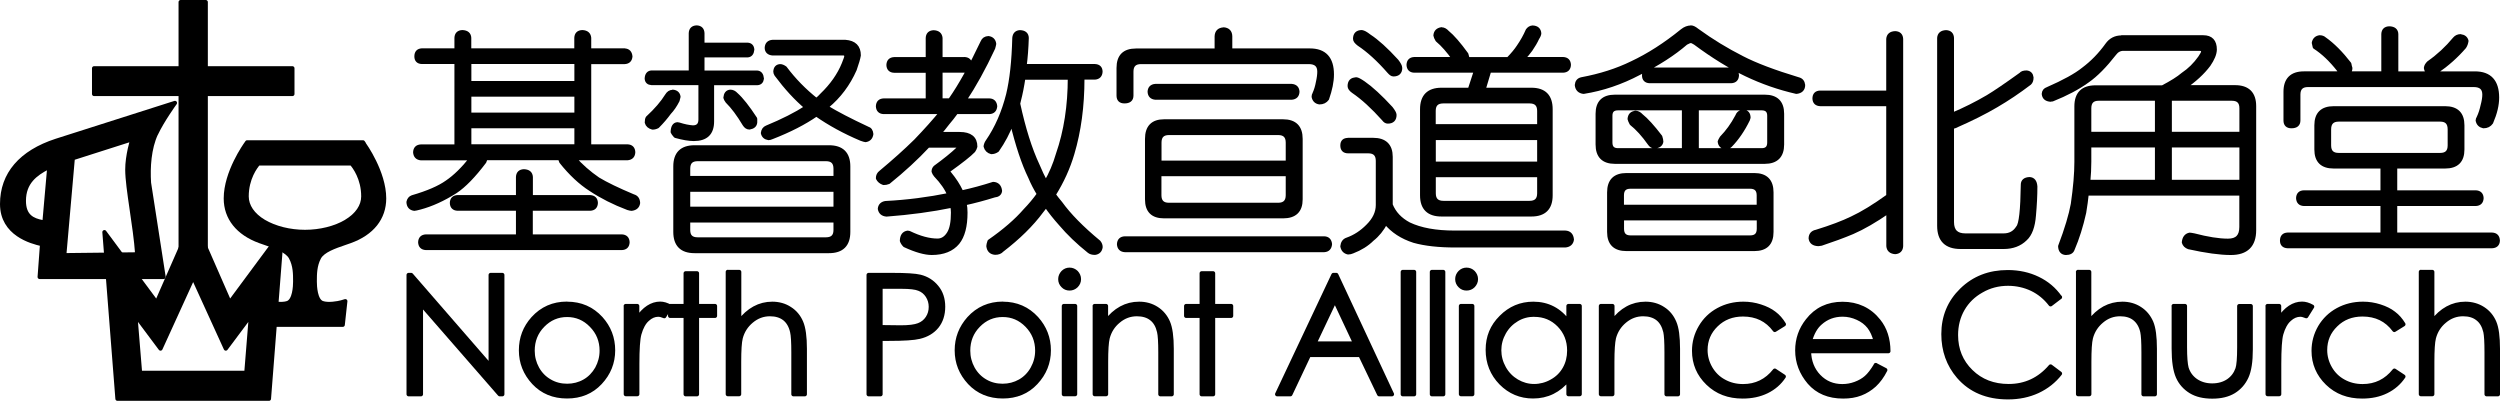<?xml version="1.0" encoding="UTF-8"?>
<svg id="_圖層_1" data-name="圖層 1" xmlns="http://www.w3.org/2000/svg" viewBox="0 0 299.5 48.03">
  <defs>
    <style>
      .cls-1 {
        stroke: #000;
        stroke-linecap: round;
        stroke-linejoin: round;
        stroke-width: .5px;
      }
    </style>
  </defs>
  <path class="cls-1" d="M74.83,6.05c.42.02.65.26.69.72-.04.42-.27.64-.69.66h-4.25v10.11h4.59c.44.02.67.25.69.69-.02.44-.24.68-.69.72h-6.41c.83.94,1.79,1.78,2.88,2.53.98.59,2.38,1.27,4.22,2.04.37.1.56.36.58.8-.06.4-.31.63-.78.69-.08,0-.22-.03-.43-.09-1.67-.63-3.15-1.38-4.46-2.25-1.22-.78-2.4-1.88-3.53-3.3-.08-.17-.12-.32-.12-.43h-8.98c0,.12-.04.26-.12.43-1.27,1.68-2.42,2.87-3.48,3.57-1.44.91-2.84,1.55-4.22,1.92-.38.1-.61.15-.68.15-.45-.06-.68-.33-.7-.8.06-.29.21-.49.47-.58,1.83-.53,3.22-1.13,4.16-1.8.93-.63,1.92-1.59,2.93-2.87h-6.06c-.44-.04-.67-.28-.7-.72.02-.44.25-.67.7-.69h4.25V7.42h-4.14c-.44-.01-.66-.24-.66-.66,0-.46.22-.7.66-.72h4.14v-1.5c.02-.44.25-.67.7-.69.52.02.8.25.82.69v1.5h12.84v-1.5c.02-.44.25-.67.71-.69.5.02.78.25.82.69v1.5h4.25ZM70.69,23.62c.45.03.67.25.69.69-.02.45-.25.67-.69.69h-7.11v3.33h10.91c.44.02.67.25.69.69-.02.45-.25.67-.69.69h-23.46c-.44-.02-.67-.25-.69-.69.02-.44.25-.67.69-.69h11.03v-3.33h-7.24c-.44-.02-.67-.25-.68-.69.01-.44.25-.67.68-.69h7.24v-2.41c.02-.44.25-.67.7-.69.54.02.8.25.83.69v2.41h7.11ZM56.22,9.95h12.84v-2.53h-12.84v2.53ZM56.22,13.74h12.84v-2.41h-12.84v2.41ZM56.22,17.53h12.84v-2.41h-12.84v2.41Z"/>
  <path class="cls-1" d="M83.46,3.29c.44.02.67.25.69.69v1.38h5.4c.35.02.54.21.57.58-.04.44-.23.67-.57.69h-5.4v2.07h6.55c.34.02.53.26.57.72-.04.34-.23.53-.57.54h-5.4v4.59c0,1.41-.73,2.1-2.18,2.1-.56,0-1.29-.12-2.19-.37-.19-.22-.3-.37-.34-.47.02-.59.21-.9.57-.92.04,0,.1.01.17.03.61.2,1.17.31,1.67.35.61,0,.92-.32.92-.95v-4.37h-5.86c-.36-.02-.56-.2-.58-.54.02-.45.22-.7.58-.72h4.7V3.98c.02-.44.25-.67.69-.69M80.6,10.99c.4.04.63.24.68.6-.02.12-.06.26-.11.44-.3.59-.64,1.08-1,1.46-.41.56-.87,1.1-1.41,1.64-.19.1-.39.15-.58.15-.38-.1-.61-.3-.69-.61,0-.26.04-.45.11-.54,1.02-.94,1.78-1.83,2.3-2.67.18-.3.4-.45.69-.45M83.21,17.65h16.1c1.54,0,2.31.76,2.31,2.29v7.84c0,1.53-.76,2.3-2.31,2.3h-16.1c-1.54,0-2.3-.77-2.3-2.3v-7.84c0-1.53.77-2.29,2.3-2.29M82.44,21.33h17.66v-1.12c0-.77-.38-1.15-1.15-1.15h-15.37c-.77,0-1.14.38-1.14,1.15v1.12ZM82.44,25.01h17.66v-2.28h-17.66v2.28ZM98.95,28.68c.76,0,1.15-.37,1.15-1.12v-1.15h-17.66v1.15c0,.75.37,1.12,1.14,1.12h15.37ZM87.49,10.99c.25,0,.48.11.69.34.63.56,1.39,1.52,2.29,2.9v.43c-.03.35-.27.54-.69.61-.23,0-.42-.13-.58-.38-.71-1.19-1.4-2.11-2.06-2.76-.14-.19-.21-.33-.23-.43.04-.44.23-.68.57-.71M92.57,5.02h8.7c1.07.08,1.61.61,1.61,1.61-.06.36-.22.93-.49,1.69-.78,1.76-1.88,3.23-3.3,4.4-.03.04-.07.08-.11.12,1.22.74,2.87,1.6,4.93,2.56.29.08.44.3.47.66-.06.42-.29.66-.69.72-.06,0-.23-.05-.52-.15-1.99-.84-3.78-1.82-5.37-2.93-1.44,1-3.21,1.91-5.32,2.73-.17.08-.31.11-.4.11-.38-.06-.6-.25-.68-.6.04-.33.19-.55.46-.66,1.91-.79,3.5-1.59,4.77-2.42-1.25-1.05-2.45-2.36-3.62-3.93-.08-.13-.12-.25-.12-.34.02-.42.21-.64.58-.66.15,0,.34.07.57.23,1.06,1.42,2.31,2.7,3.76,3.85.25-.19.47-.39.66-.61,1.2-1.15,2.08-2.4,2.62-3.73.21-.51.31-.82.31-.89,0-.25-.11-.38-.34-.38h-8.48c-.46-.04-.7-.26-.71-.66.02-.44.25-.69.71-.72"/>
  <path class="cls-1" d="M115.54,7.08c.44.02.67.25.69.69-.02.44-.25.67-.69.69h-2.87v3.57h1.12c.06-.06.1-.11.12-.14,1.14-1.63,2.42-3.92,3.81-6.86.12-.29.34-.44.69-.46.4.05.64.29.69.69-.03.12-.05.28-.12.49-1.12,2.41-2.28,4.5-3.47,6.29h3.02c.41.01.65.25.69.69-.04.44-.27.67-.69.69h-3.97c-.36.5-.72.95-1.06,1.35-.34.46-.7.89-1.06,1.29h2.53c1.24,0,1.87.5,1.87,1.5-.04.17-.12.33-.23.49-.48.5-1.45,1.26-2.9,2.3-.08.06-.12.12-.12.2,0,.06.04.14.14.23.62.75,1.07,1.46,1.38,2.12.01.06.04.11.06.17,1.3-.28,2.58-.63,3.82-1.03.48.02.75.3.81.83-.04.33-.27.5-.69.54-1.15.36-2.34.68-3.56.95.08.36.11.73.11,1.11,0,1.61-.31,2.81-.94,3.59-.68.82-1.71,1.24-3.1,1.24-.8,0-1.89-.3-3.22-.92-.17-.17-.29-.36-.35-.54.02-.58.24-.89.69-.96.03,0,.09.02.17.03,1.26.61,2.39.92,3.41.92.55,0,1.01-.29,1.36-.86.33-.52.49-1.35.49-2.5,0-.27-.03-.54-.09-.84-2.47.51-5.09.86-7.87,1.07-.46-.04-.72-.26-.8-.68.03-.38.26-.62.68-.69,2.58-.13,5.13-.46,7.64-.97-.28-.74-.83-1.54-1.64-2.39-.12-.15-.2-.29-.24-.43,0-.19.07-.35.2-.48,1.14-.83,2.05-1.56,2.74-2.22.03-.04.06-.09.06-.17,0-.15-.12-.23-.34-.23h-3.33c-1.4,1.5-2.98,2.95-4.74,4.37-.19.08-.38.11-.58.11-.32-.11-.55-.3-.68-.57,0-.29.11-.52.34-.69,1.57-1.31,2.97-2.56,4.19-3.76,1.21-1.26,2.25-2.42,3.11-3.48h-6.96c-.43-.02-.66-.25-.68-.69.02-.44.25-.67.68-.69h5.29v-3.57h-4.02c-.44-.01-.68-.25-.69-.69.02-.44.25-.67.69-.69h4.02v-2.53c.02-.44.25-.67.7-.69.5.02.78.25.82.69v2.53h2.87ZM122.2,3.86c.52.02.79.25.8.69-.04,1.21-.12,2.33-.26,3.37h8.42c.44.02.67.23.68.66-.02.44-.25.68-.68.71h-1.49v.12c0,3.32-.41,6.31-1.2,8.97-.5,1.71-1.25,3.36-2.24,4.94.26.36.53.7.81,1.03,1.03,1.43,2.56,2.99,4.59,4.67.16.2.22.39.22.58-.05.4-.29.64-.68.69-.3,0-.53-.07-.69-.2-1.34-1.07-2.47-2.16-3.42-3.28-.65-.73-1.24-1.46-1.75-2.21-.17.23-.35.46-.54.69-1.19,1.61-2.77,3.16-4.74,4.67-.19.22-.46.32-.81.32-.48-.04-.75-.3-.81-.8,0-.1.04-.28.13-.55,1.79-1.24,3.22-2.48,4.28-3.7.61-.63,1.17-1.3,1.65-1.98-.41-.67-.77-1.36-1.05-2.04-.79-1.61-1.52-3.8-2.19-6.58-.47,1.25-1.07,2.36-1.77,3.36-.22.15-.44.23-.69.23-.36-.09-.6-.33-.69-.69.04-.23.12-.42.23-.57,1.11-1.61,1.93-3.49,2.47-5.63.42-1.74.67-4,.74-6.78.04-.44.27-.67.69-.69M121.97,12.42c.65,2.99,1.42,5.45,2.33,7.39.29.71.62,1.4,1,2.07.61-1.05,1.09-2.18,1.44-3.39.96-2.75,1.43-5.82,1.43-9.19h-5.57c-.15,1.02-.33,1.93-.54,2.73-.03.13-.06.26-.09.39"/>
  <path class="cls-1" d="M146.59,3.52c.51.04.78.32.79.83v1.7h9.54c1.76,0,2.64.95,2.64,2.87,0,.85-.2,1.81-.58,2.9-.21.29-.51.44-.91.44-.38-.06-.61-.28-.69-.67,0-.13.03-.25.09-.34.19-.42.33-.88.42-1.38.12-.52.17-.95.17-1.29,0-.77-.42-1.15-1.27-1.15h-20.1c-.77,0-1.15.39-1.15,1.15v2.87c0,.47-.28.69-.83.69-.47,0-.7-.23-.7-.69v-3.3c0-1.4.68-2.09,2.08-2.09h9.67v-1.7c.02-.52.29-.79.81-.83M158.65,28.56c.42.02.64.26.68.69-.04.44-.26.68-.68.71h-23.9c-.44-.03-.67-.28-.69-.71.02-.43.25-.67.69-.69h23.9ZM139.46,14.54h14.25c1.4,0,2.1.7,2.1,2.1v7.24c0,1.36-.7,2.03-2.1,2.03h-14.25c-1.37,0-2.04-.67-2.04-2.03v-7.24c0-1.4.68-2.1,2.04-2.1M154.74,10.3c.44.04.67.27.69.69-.02.44-.25.67-.69.71h-16.32c-.44-.04-.67-.28-.69-.71.02-.42.25-.66.69-.69h16.32ZM138.89,19.49h15.39v-2.41c0-.77-.39-1.15-1.15-1.15h-13.09c-.76,0-1.14.38-1.14,1.15v2.41ZM153.13,24.54c.76,0,1.15-.39,1.15-1.15v-2.53h-15.39v2.53c0,.76.38,1.15,1.14,1.15h13.09Z"/>
  <path class="cls-1" d="M161.51,16.76h2.99c1.39,0,2.1.68,2.1,2.03v5.75c.4,1,1.13,1.77,2.18,2.33,1.4.67,3.22,1,5.46,1h13.27c.49.02.75.3.8.83-.06.42-.33.66-.8.7h-13.16c-1.97,0-3.62-.18-4.94-.55-1.44-.46-2.57-1.2-3.4-2.21-.45.84-.99,1.51-1.63,2.01-.62.62-1.41,1.11-2.35,1.47-.17.07-.34.12-.52.12-.38-.08-.61-.32-.69-.73.04-.41.23-.69.57-.8.93-.33,1.75-.87,2.48-1.61.8-.79,1.2-1.63,1.2-2.54v-5.29c0-.77-.39-1.15-1.15-1.15h-2.41c-.46,0-.69-.23-.69-.69s.23-.66.69-.66M162.46,9.5c.15,0,.45.16.89.46.91.63,2.01,1.64,3.28,3.02.28.36.43.63.43.78,0,.54-.27.8-.81.8-.17,0-.33-.1-.48-.31-1.29-1.44-2.5-2.55-3.65-3.33-.29-.21-.43-.41-.43-.6,0-.53.26-.8.78-.8M163.15,3.86c.17,0,.47.16.89.49.91.59,2.01,1.58,3.27,2.96.28.36.43.64.43.83,0,.51-.27.77-.81.77-.15,0-.32-.12-.51-.34-1.26-1.44-2.47-2.54-3.62-3.3-.3-.23-.46-.43-.46-.61,0-.54.27-.81.81-.81M172.71,3.52c.23,0,.45.12.66.35.64.52,1.4,1.4,2.3,2.64.08.25.12.44.12.58h4.9c.54-.55.95-1.05,1.24-1.49.44-.64.8-1.28,1.09-1.95.15-.21.34-.33.58-.35.5.02.76.25.8.69,0,.13-.08.33-.24.57-.2.44-.47.9-.8,1.38-.25.34-.56.73-.95,1.14h4.85c.44.02.67.25.69.69-.02.44-.25.67-.69.69h-8.85l-.69,2.3h5.74c1.54,0,2.3.78,2.3,2.33v10.31c0,1.53-.77,2.29-2.3,2.29h-10.77c-1.54,0-2.32-.76-2.32-2.29v-10.31c0-1.55.78-2.33,2.32-2.33h3.39l.75-2.3h-7.39c-.45-.01-.67-.25-.69-.69.02-.44.24-.67.69-.69h4.79c-.69-.97-1.36-1.74-2.03-2.3-.14-.23-.21-.41-.23-.54.04-.42.28-.66.72-.73M171.76,15.12h12.64v-1.84c0-.76-.39-1.14-1.15-1.14h-10.34c-.77,0-1.16.37-1.16,1.14v1.84ZM171.76,19.61h12.64v-3.08h-12.64v3.08ZM183.25,24.31c.76,0,1.15-.38,1.15-1.15v-2.18h-12.64v2.18c0,.77.39,1.15,1.16,1.15h10.34Z"/>
  <path class="cls-1" d="M202.57,3.29c.19,0,.42.11.72.35,1.74,1.27,3.54,2.36,5.39,3.3,1.62.84,3.87,1.69,6.75,2.56.34.08.54.31.58.69,0,.48-.27.75-.8.81-2.1-.48-4.11-1.18-6.03-2.1-1.92-.92-3.95-2.17-6.09-3.76-.24-.15-.41-.23-.52-.23-.13,0-.33.08-.6.23-1.48,1.28-3.35,2.49-5.63,3.62-2.14,1.13-4.36,1.88-6.63,2.24-.48-.06-.75-.33-.8-.81.03-.38.22-.61.57-.69,2.25-.42,4.25-1.06,6.03-1.93,2-.94,4.01-2.23,6.03-3.87.34-.27.69-.4,1.04-.4M193.47,11.59h17.94c1.38,0,2.08.68,2.08,2.04v3.68c0,1.37-.7,2.07-2.08,2.07h-17.94c-1.38,0-2.07-.69-2.07-2.07v-3.68c0-1.36.69-2.04,2.07-2.04M194.85,20.98h15.31c1.37,0,2.06.69,2.06,2.07v4.74c0,1.37-.69,2.04-2.06,2.04h-15.31c-1.37,0-2.07-.67-2.07-2.04v-4.74c0-1.38.69-2.07,2.07-2.07M201.74,18v-5.03h-7.9c-.62,0-.92.3-.92.89v3.22c0,.61.3.92.92.92h7.9ZM194.3,24.78h16.4v-1.38c0-.69-.35-1.04-1.04-1.04h-14.33c-.69,0-1.03.34-1.03,1.04v1.38ZM209.67,28.45c.69,0,1.04-.35,1.04-1.04v-1.26h-16.4v1.26c0,.69.34,1.04,1.03,1.04h14.33ZM195.9,13.51c.26,0,.49.12.7.35.63.5,1.39,1.34,2.3,2.53.08.25.12.44.12.58-.06.35-.33.54-.8.57-.24,0-.42-.11-.58-.34-.74-1.05-1.47-1.85-2.18-2.41-.13-.25-.21-.43-.23-.54.04-.45.27-.68.68-.72M207.39,8.34c.44.02.67.25.69.69-.02.44-.25.67-.69.69h-9.77c-.43-.02-.66-.25-.66-.69s.22-.67.66-.69h9.77ZM211.05,18c.61,0,.91-.31.91-.92v-3.22c0-.59-.31-.89-.91-.89h-7.78v5.03h7.78ZM208.89,13.4c.38.02.58.25.58.72,0,.02-.02.09-.07.2-.61,1.25-1.32,2.28-2.12,3.1-.16.15-.35.23-.56.23-.42-.06-.65-.29-.69-.69.02-.08.1-.22.23-.44.71-.73,1.32-1.57,1.84-2.55.14-.38.39-.58.8-.58"/>
  <path class="cls-1" d="M227.05,3.98c.44.02.68.25.7.69v24.81c-.02.44-.26.68-.7.72-.51-.04-.78-.28-.82-.72v-4.16c-1.61,1.11-3.04,1.94-4.31,2.49-1.11.47-2.35.92-3.73,1.38-.13.02-.25.04-.35.05-.55-.02-.86-.24-.92-.69.01-.44.25-.7.68-.78,1.79-.55,3.2-1.09,4.25-1.6,1.25-.58,2.7-1.47,4.37-2.67v-11.03h-8.15c-.45-.02-.67-.24-.69-.66,0-.46.22-.7.69-.71h8.15v-6.43c.04-.44.31-.67.82-.69M242.79,8.69c.35.04.54.24.58.6,0,.29-.07.51-.23.66-1.34,1.02-2.67,1.91-3.99,2.68-1.35.8-3.01,1.63-4.97,2.49-.11.04-.23.07-.34.08v11.4c0,1.08.53,1.61,1.6,1.61h4.6c.75,0,1.32-.31,1.72-.95.35-.38.54-2.09.58-5.14,0-.41.27-.64.8-.66.42.02.65.31.69.89,0,1.07-.06,2.22-.17,3.44-.1,1.34-.45,2.29-1.04,2.82-.66.65-1.53.97-2.58.97h-5.17c-1.7,0-2.55-.84-2.55-2.53V4.55c.03-.44.31-.67.82-.69.44.02.68.25.7.69v9.22c1.5-.63,2.94-1.35,4.3-2.15.9-.54,2.22-1.44,3.97-2.7.12-.16.34-.23.68-.23"/>
  <path class="cls-1" d="M254.17,4.47h9.78c.92,0,1.38.49,1.38,1.47-.01.52-.27,1.12-.74,1.81-.72.96-1.7,1.86-2.94,2.7h6.1c1.53,0,2.29.76,2.29,2.27v14.85c0,1.82-.93,2.73-2.78,2.73-1.29,0-2.97-.23-5.05-.69-.3-.11-.5-.3-.58-.58.05-.51.27-.82.69-.91.05,0,.23.02.52.08,1.6.42,2.97.64,4.07.64s1.61-.54,1.61-1.64v-4.02h-18.53c-.07.73-.18,1.48-.31,2.28-.36,1.62-.82,3.08-1.38,4.38-.1.31-.37.46-.81.46-.43-.02-.66-.29-.68-.8.79-2.08,1.29-3.77,1.52-5.05.29-2,.43-3.68.43-5.05v-6.66c0-1.51.76-2.27,2.29-2.27h8.03c1.07-.56,1.89-1.07,2.45-1.55.78-.52,1.46-1.19,2.04-2.01.25-.36.37-.6.37-.72,0-.23-.15-.35-.46-.35h-9.09c-.45,0-.81.2-1.09.58-1.13,1.45-2.2,2.54-3.22,3.25-1.13.82-2.54,1.57-4.22,2.24-.14,0-.21.01-.21.03-.5-.04-.76-.27-.8-.69.02-.29.16-.48.46-.58,1.97-.86,3.4-1.65,4.28-2.36,1.06-.79,2.01-1.76,2.85-2.93.42-.59.99-.89,1.72-.89M250.17,21.79h8.24v-4.37h-8.12v1.96c0,.76-.04,1.57-.12,2.41M250.29,16.04h8.12v-4.22h-6.99c-.75,0-1.13.38-1.13,1.15v3.07ZM259.94,11.82v4.22h8.59v-3.07c0-.77-.38-1.15-1.15-1.15h-7.44ZM259.94,21.79h8.59v-4.37h-8.59v4.37Z"/>
  <path class="cls-1" d="M279.58,12.97h13.34c1.38,0,2.07.68,2.07,2.04v2.9c0,1.36-.69,2.03-2.07,2.03h-5.98v3.11h9.66c.44.02.67.25.69.68-.02.45-.25.68-.69.7h-9.66v3.68h11.61c.44.02.67.25.69.72-.02.42-.25.64-.69.66h-24.5c-.43-.02-.66-.24-.66-.66,0-.46.22-.7.66-.72h11.38v-3.68h-9.42c-.44-.02-.67-.25-.69-.7.02-.43.24-.67.69-.68h9.42v-3.11h-5.85c-1.38,0-2.07-.67-2.07-2.03v-2.9c0-1.36.69-2.04,2.08-2.04M286.25,3.4c.53.02.81.25.82.69v4.71h9.42c1.78,0,2.66.97,2.66,2.9,0,.86-.23,1.85-.71,2.96-.22.31-.51.46-.92.46-.38-.08-.61-.3-.69-.69,0-.1.04-.2.11-.32.22-.46.37-.95.48-1.46.14-.51.21-.96.21-1.32,0-.76-.42-1.15-1.27-1.15h-19.87c-.76,0-1.15.38-1.15,1.15v3.1c0,.46-.27.69-.83.69-.47,0-.7-.23-.7-.69v-3.44c0-1.45.74-2.19,2.19-2.19h9.53v-4.71c.02-.45.25-.67.71-.69M277.88,4.47c.25,0,.44.07.58.2,1.01.71,2,1.71,2.99,2.99.04.24.08.39.12.49,0,.44-.25.66-.78.66-.28,0-.47-.15-.6-.46-.92-1.17-1.87-2.08-2.88-2.73-.05-.23-.09-.4-.11-.49.08-.38.31-.6.69-.66M292.33,18.57c.77,0,1.15-.38,1.15-1.15v-1.92c0-.79-.38-1.18-1.15-1.18h-12.15c-.77,0-1.16.39-1.16,1.18v1.92c0,.77.38,1.15,1.16,1.15h12.15ZM294.77,4.35c.38.04.62.22.71.55-.04.27-.12.5-.26.71-.96,1.11-2.07,2.1-3.33,2.96-.21.15-.4.23-.57.23-.4-.04-.63-.26-.69-.66.02-.21.14-.41.35-.61,1.15-.8,2.18-1.76,3.1-2.87.18-.21.42-.32.69-.32"/>
  <polygon class="cls-1" points="48.95 47.23 48.95 32.94 49.26 32.94 58.78 43.9 58.78 32.94 60.18 32.94 60.18 47.23 59.86 47.23 50.43 36.41 50.43 47.23 48.95 47.23"/>
  <path class="cls-1" d="M67.94,36.39c1.63,0,2.98.59,4.05,1.76.97,1.08,1.46,2.35,1.46,3.82s-.52,2.77-1.55,3.87c-1.03,1.1-2.35,1.65-3.97,1.65s-2.95-.55-3.98-1.65c-1.03-1.11-1.54-2.4-1.54-3.87s.48-2.73,1.45-3.81c1.07-1.18,2.42-1.78,4.06-1.78M67.94,37.73c-1.13,0-2.1.41-2.92,1.25-.81.83-1.21,1.84-1.21,3.03,0,.76.18,1.47.55,2.14.37.66.87,1.17,1.51,1.53.63.37,1.33.54,2.08.54s1.45-.18,2.08-.54c.62-.35,1.12-.87,1.5-1.53.36-.67.55-1.37.55-2.14,0-1.18-.41-2.2-1.23-3.03-.81-.84-1.79-1.25-2.91-1.25"/>
  <path class="cls-1" d="M74.96,36.66h1.38v1.54c.41-.61.85-1.07,1.31-1.37.46-.3.94-.45,1.44-.45.38,0,.78.12,1.2.36l-.71,1.14c-.28-.12-.52-.18-.72-.18-.45,0-.89.18-1.3.56-.42.37-.74.96-.96,1.74-.17.6-.25,1.81-.25,3.64v3.58h-1.38v-10.56Z"/>
  <polygon class="cls-1" points="82.14 32.74 83.5 32.74 83.5 36.66 85.66 36.66 85.66 37.84 83.5 37.84 83.5 47.23 82.14 47.23 82.14 37.84 80.28 37.84 80.28 36.66 82.14 36.66 82.14 32.74"/>
  <path class="cls-1" d="M87.2,32.58h1.36v5.98c.55-.73,1.16-1.27,1.82-1.63.66-.36,1.37-.54,2.14-.54s1.5.2,2.1.6c.62.39,1.07.94,1.36,1.62.29.68.44,1.74.44,3.18v5.44h-1.37v-5.04c0-1.21-.05-2.03-.15-2.44-.16-.71-.47-1.23-.91-1.58-.45-.35-1.03-.53-1.75-.53-.82,0-1.55.27-2.21.82-.65.54-1.08,1.22-1.29,2.02-.13.51-.19,1.47-.19,2.87v3.87h-1.36v-14.65Z"/>
  <path class="cls-1" d="M104.06,32.94h2.85c1.63,0,2.74.07,3.31.21.81.2,1.48.62,1.99,1.25.52.62.78,1.41.78,2.35s-.26,1.74-.76,2.36c-.51.62-1.2,1.03-2.08,1.24-.65.16-1.86.24-3.64.24h-1.02v6.64h-1.43v-14.29ZM105.49,34.35v4.84l2.42.03c.98,0,1.69-.09,2.15-.27.45-.17.81-.46,1.07-.86.26-.4.38-.84.38-1.33s-.13-.92-.38-1.32c-.26-.4-.6-.68-1.03-.84-.41-.17-1.11-.25-2.08-.25h-2.53Z"/>
  <path class="cls-1" d="M120.13,36.39c1.63,0,2.98.59,4.05,1.76.97,1.08,1.47,2.35,1.47,3.82s-.52,2.77-1.55,3.87c-1.02,1.1-2.35,1.65-3.96,1.65s-2.95-.55-3.98-1.65c-1.03-1.11-1.54-2.4-1.54-3.87s.5-2.73,1.46-3.81c1.07-1.18,2.43-1.78,4.06-1.78M120.12,37.73c-1.13,0-2.1.41-2.92,1.25-.81.83-1.21,1.84-1.21,3.03,0,.76.18,1.47.55,2.14.37.66.87,1.17,1.5,1.53.63.37,1.33.54,2.08.54s1.44-.18,2.08-.54c.62-.35,1.13-.87,1.5-1.53.37-.67.56-1.37.56-2.14,0-1.18-.41-2.2-1.22-3.03-.82-.84-1.79-1.25-2.91-1.25"/>
  <path class="cls-1" d="M128.13,32.31c.31,0,.57.11.8.33.21.23.33.49.33.8s-.11.56-.33.79c-.23.22-.49.33-.8.33s-.57-.11-.78-.33c-.22-.22-.33-.48-.33-.79s.12-.57.33-.8c.22-.22.48-.33.78-.33M127.45,36.66h1.35v10.56h-1.35v-10.56Z"/>
  <path class="cls-1" d="M131.14,36.66h1.36v1.9c.54-.73,1.15-1.27,1.81-1.63.66-.36,1.37-.54,2.16-.54s1.49.2,2.11.6c.6.39,1.06.94,1.35,1.62.29.68.44,1.74.44,3.18v5.44h-1.36v-5.04c0-1.21-.05-2.03-.15-2.44-.16-.71-.46-1.23-.91-1.58-.44-.35-1.03-.53-1.75-.53-.82,0-1.56.27-2.21.82-.66.54-1.08,1.22-1.29,2.02-.13.52-.19,1.48-.19,2.87v3.87h-1.36v-10.56Z"/>
  <polygon class="cls-1" points="143.96 32.74 145.33 32.74 145.33 36.66 147.49 36.66 147.49 37.84 145.33 37.84 145.33 47.23 143.96 47.23 143.96 37.84 142.1 37.84 142.1 36.66 143.96 36.66 143.96 32.74"/>
  <path class="cls-1" d="M160.09,32.94l6.67,14.29h-1.54l-2.25-4.7h-6.16l-2.22,4.7h-1.59l6.74-14.29h.35ZM159.92,35.98l-2.45,5.17h4.88l-2.43-5.17Z"/>
  <rect class="cls-1" x="168.05" y="32.58" width="1.36" height="14.65"/>
  <rect class="cls-1" x="171.54" y="32.58" width="1.36" height="14.65"/>
  <path class="cls-1" d="M175.69,32.31c.31,0,.58.11.8.33.21.23.33.49.33.8s-.12.56-.33.79c-.22.22-.48.33-.8.33s-.56-.11-.78-.33c-.22-.22-.33-.48-.33-.79s.11-.57.33-.8c.22-.22.48-.33.78-.33M175.02,36.66h1.36v10.56h-1.36v-10.56Z"/>
  <path class="cls-1" d="M189.25,36.66v10.56h-1.35v-1.82c-.57.7-1.2,1.22-1.91,1.57-.71.35-1.49.52-2.33.52-1.5,0-2.78-.54-3.84-1.61-1.06-1.09-1.59-2.41-1.59-3.97s.53-2.83,1.61-3.9c1.07-1.08,2.35-1.62,3.85-1.62.87,0,1.65.18,2.36.55.71.37,1.32.92,1.85,1.66v-1.94h1.35ZM183.81,37.7c-.76,0-1.46.18-2.09.56-.64.38-1.16.9-1.54,1.57-.38.67-.57,1.39-.57,2.13s.19,1.46.57,2.14c.38.68.9,1.2,1.54,1.58.65.38,1.34.57,2.07.57s1.46-.19,2.12-.57c.67-.37,1.18-.88,1.54-1.52.36-.64.54-1.36.54-2.16,0-1.22-.41-2.24-1.21-3.06-.81-.82-1.79-1.23-2.97-1.23"/>
  <path class="cls-1" d="M191.8,36.66h1.37v1.9c.54-.73,1.14-1.27,1.8-1.63.66-.36,1.38-.54,2.16-.54s1.49.2,2.1.6c.62.39,1.06.94,1.35,1.62.3.68.44,1.74.44,3.18v5.44h-1.37v-5.04c0-1.21-.05-2.03-.14-2.44-.17-.71-.47-1.23-.91-1.58-.45-.35-1.03-.53-1.75-.53-.82,0-1.55.27-2.21.82-.65.54-1.08,1.22-1.29,2.02-.12.52-.19,1.48-.19,2.87v3.87h-1.37v-10.56Z"/>
  <path class="cls-1" d="M213.7,38.86l-1.08.67c-.93-1.25-2.2-1.86-3.81-1.86-1.29,0-2.36.42-3.21,1.25-.85.82-1.28,1.83-1.28,3.02,0,.76.2,1.49.59,2.17.4.68.93,1.21,1.62,1.58.68.38,1.45.57,2.29.57,1.55,0,2.82-.62,3.8-1.86l1.08.71c-.5.76-1.18,1.35-2.03,1.77-.86.42-1.82.62-2.91.62-1.67,0-3.06-.52-4.16-1.59-1.1-1.06-1.65-2.36-1.65-3.88,0-1.02.26-1.97.78-2.85.51-.87,1.22-1.56,2.12-2.05.9-.49,1.9-.74,3.01-.74.71,0,1.38.11,2.03.32.65.21,1.21.48,1.66.83.46.34.84.78,1.16,1.31"/>
  <path class="cls-1" d="M224.71,43.73l1.15.6c-.37.74-.81,1.33-1.3,1.79-.5.45-1.05.8-1.66,1.03-.62.24-1.31.35-2.09.35-1.72,0-3.07-.56-4.05-1.69-.96-1.13-1.45-2.41-1.45-3.83,0-1.34.41-2.53,1.24-3.58,1.04-1.34,2.44-2,4.19-2s3.24.68,4.32,2.05c.77.96,1.16,2.17,1.17,3.62h-9.51c.02,1.22.42,2.23,1.17,3.01.76.79,1.7,1.18,2.81,1.18.54,0,1.06-.09,1.57-.28.51-.19.95-.44,1.3-.75.36-.31.75-.82,1.16-1.5M224.71,40.88c-.18-.72-.45-1.3-.79-1.74-.35-.44-.8-.79-1.38-1.05-.57-.26-1.16-.4-1.8-.4-1.04,0-1.93.34-2.67,1-.56.48-.97,1.21-1.24,2.18h7.87Z"/>
  <path class="cls-1" d="M246.79,35.6l-1.13.86c-.62-.81-1.37-1.42-2.24-1.84-.87-.41-1.83-.63-2.86-.63-1.14,0-2.2.27-3.17.83-.97.54-1.73,1.28-2.26,2.2-.53.92-.8,1.97-.8,3.12,0,1.74.6,3.2,1.79,4.36,1.19,1.17,2.7,1.75,4.52,1.75,2,0,3.68-.78,5.02-2.35l1.13.85c-.71.91-1.6,1.61-2.67,2.11-1.06.49-2.25.74-3.56.74-2.51,0-4.48-.83-5.92-2.49-1.21-1.41-1.82-3.11-1.82-5.08,0-2.1.73-3.86,2.2-5.29,1.47-1.43,3.3-2.14,5.51-2.14,1.33,0,2.54.27,3.61.79,1.08.52,1.96,1.26,2.64,2.23"/>
  <path class="cls-1" d="M248.94,32.58h1.35v5.98c.55-.73,1.16-1.27,1.81-1.63.67-.36,1.38-.54,2.16-.54s1.49.2,2.1.6c.61.39,1.06.94,1.36,1.62.29.68.43,1.74.43,3.18v5.44h-1.36v-5.04c0-1.21-.05-2.03-.14-2.44-.16-.71-.48-1.23-.92-1.58-.43-.35-1.02-.53-1.74-.53-.83,0-1.56.27-2.21.82-.65.54-1.08,1.22-1.29,2.02-.13.51-.19,1.47-.19,2.87v3.87h-1.35v-14.65Z"/>
  <path class="cls-1" d="M260.4,36.66h1.36v4.93c0,1.21.07,2.03.19,2.49.2.66.58,1.16,1.11,1.53.56.38,1.21.57,1.96.57s1.41-.19,1.94-.55c.52-.36.88-.84,1.09-1.44.14-.41.21-1.27.21-2.59v-4.93h1.38v5.19c0,1.46-.17,2.55-.51,3.29-.34.74-.85,1.32-1.53,1.74-.69.42-1.54.62-2.57.62s-1.89-.2-2.58-.62c-.68-.42-1.21-1-1.54-1.75-.33-.75-.5-1.87-.5-3.38v-5.08Z"/>
  <path class="cls-1" d="M271.65,36.66h1.39v1.54c.42-.61.85-1.07,1.31-1.37.46-.3.94-.45,1.44-.45.38,0,.78.12,1.21.36l-.71,1.14c-.29-.12-.52-.18-.71-.18-.45,0-.9.18-1.31.56-.42.37-.75.96-.97,1.74-.17.6-.25,1.81-.25,3.64v3.58h-1.39v-10.56Z"/>
  <path class="cls-1" d="M287.92,38.86l-1.08.67c-.93-1.25-2.2-1.86-3.81-1.86-1.29,0-2.36.42-3.2,1.25-.85.82-1.28,1.83-1.28,3.02,0,.76.2,1.49.59,2.17.39.68.93,1.21,1.61,1.58.68.38,1.44.57,2.29.57,1.56,0,2.82-.62,3.81-1.86l1.08.71c-.51.76-1.19,1.35-2.04,1.77-.85.42-1.81.62-2.91.62-1.67,0-3.06-.52-4.16-1.59-1.09-1.06-1.65-2.36-1.65-3.88,0-1.02.26-1.97.77-2.85.52-.87,1.23-1.56,2.13-2.05.9-.49,1.91-.74,3.02-.74.7,0,1.37.11,2.03.32.65.21,1.21.48,1.65.83.46.34.84.78,1.16,1.31"/>
  <path class="cls-1" d="M290.02,32.58h1.37v5.98c.55-.73,1.16-1.27,1.82-1.63.66-.36,1.37-.54,2.14-.54s1.49.2,2.11.6c.61.39,1.07.94,1.36,1.62.29.68.43,1.74.43,3.18v5.44h-1.36v-5.04c0-1.21-.05-2.03-.14-2.44-.17-.71-.47-1.23-.93-1.58-.44-.35-1.01-.53-1.75-.53-.81,0-1.55.27-2.2.82-.66.54-1.08,1.22-1.29,2.02-.13.51-.19,1.47-.19,2.87v3.87h-1.37v-14.65Z"/>
  <g id="new">
    <path class="cls-1" d="M27.52,36.26l-4.37-9.98-4.38,9.98-6.26-8.45,1.56,19.96h18.15l1.56-19.97-6.26,8.45ZM29.52,44.66h-12.74c-.06-.69-.39-4.78-.57-6.94,1.04,1.4,3.02,4.04,3.02,4.04,0,0,3.2-7.01,3.91-8.57.71,1.56,3.91,8.57,3.91,8.57,0,0,1.98-2.64,3.02-4.04-.17,2.16-.51,6.25-.56,6.94Z"/>
    <path class="cls-1" d="M43.59,17.21l-.11-.16h-13.87l-.11.16c-.1.14-2.45,3.42-2.45,6.56,0,2.34,1.45,4.16,4.08,5.12l.63.22c1.23.42,2.63.9,3.08,1.73.53.96.52,2.06.52,2.78v.14c0,.52-.07,2.24-.9,2.54-.7.25-1.9.03-2.29-.08l-.47-.14.31,2.83h9.05l.31-2.83-.47.14c-.4.11-1.59.33-2.29.08-.83-.29-.9-2.02-.9-2.54v-.14c0-.73,0-1.82.52-2.78.46-.83,1.85-1.31,3.08-1.73l.63-.22c2.64-.95,4.08-2.77,4.08-5.12,0-3.14-2.35-6.42-2.45-6.56ZM41.47,26.55c-1.31.78-3.11,1.23-4.93,1.23s-3.61-.45-4.93-1.23c-1.33-.79-2.06-1.87-2.06-3.02,0-2.18,1.07-3.57,1.4-3.95h11.17c.33.38,1.4,1.77,1.4,3.95,0,1.15-.73,2.23-2.06,3.02Z"/>
    <path class="cls-1" d="M18.69,16.03c.74-1.58,2.18-3.57,2.27-3.7-3.27,1.04-11.86,3.77-14.21,4.53C2.5,18.24.25,20.86.25,24.44s3.5,4.52,4.79,4.81l-.29,3.93h14.85l-1.75-11.28c-.12-1.85.02-4.13.84-5.89ZM5.33,26.55v.11s-.12-.02-.12-.02l-.13-.03c-1.15-.22-2.22-.68-2.22-2.55,0-2.22,1.39-3.24,2.89-4.01l.16-.08-.58,6.58ZM7.7,30.56l1.02-11.61,7.14-2.28s-.62,1.97-.61,3.67c.01,2.22.96,6.74,1.19,10.13l-8.75.1Z"/>
    <g>
      <rect class="cls-1" x="11.27" y="8.18" width="23.76" height="3.08"/>
      <rect class="cls-1" x="21.64" y=".25" width="3.01" height="29.96"/>
    </g>
  </g>
</svg>